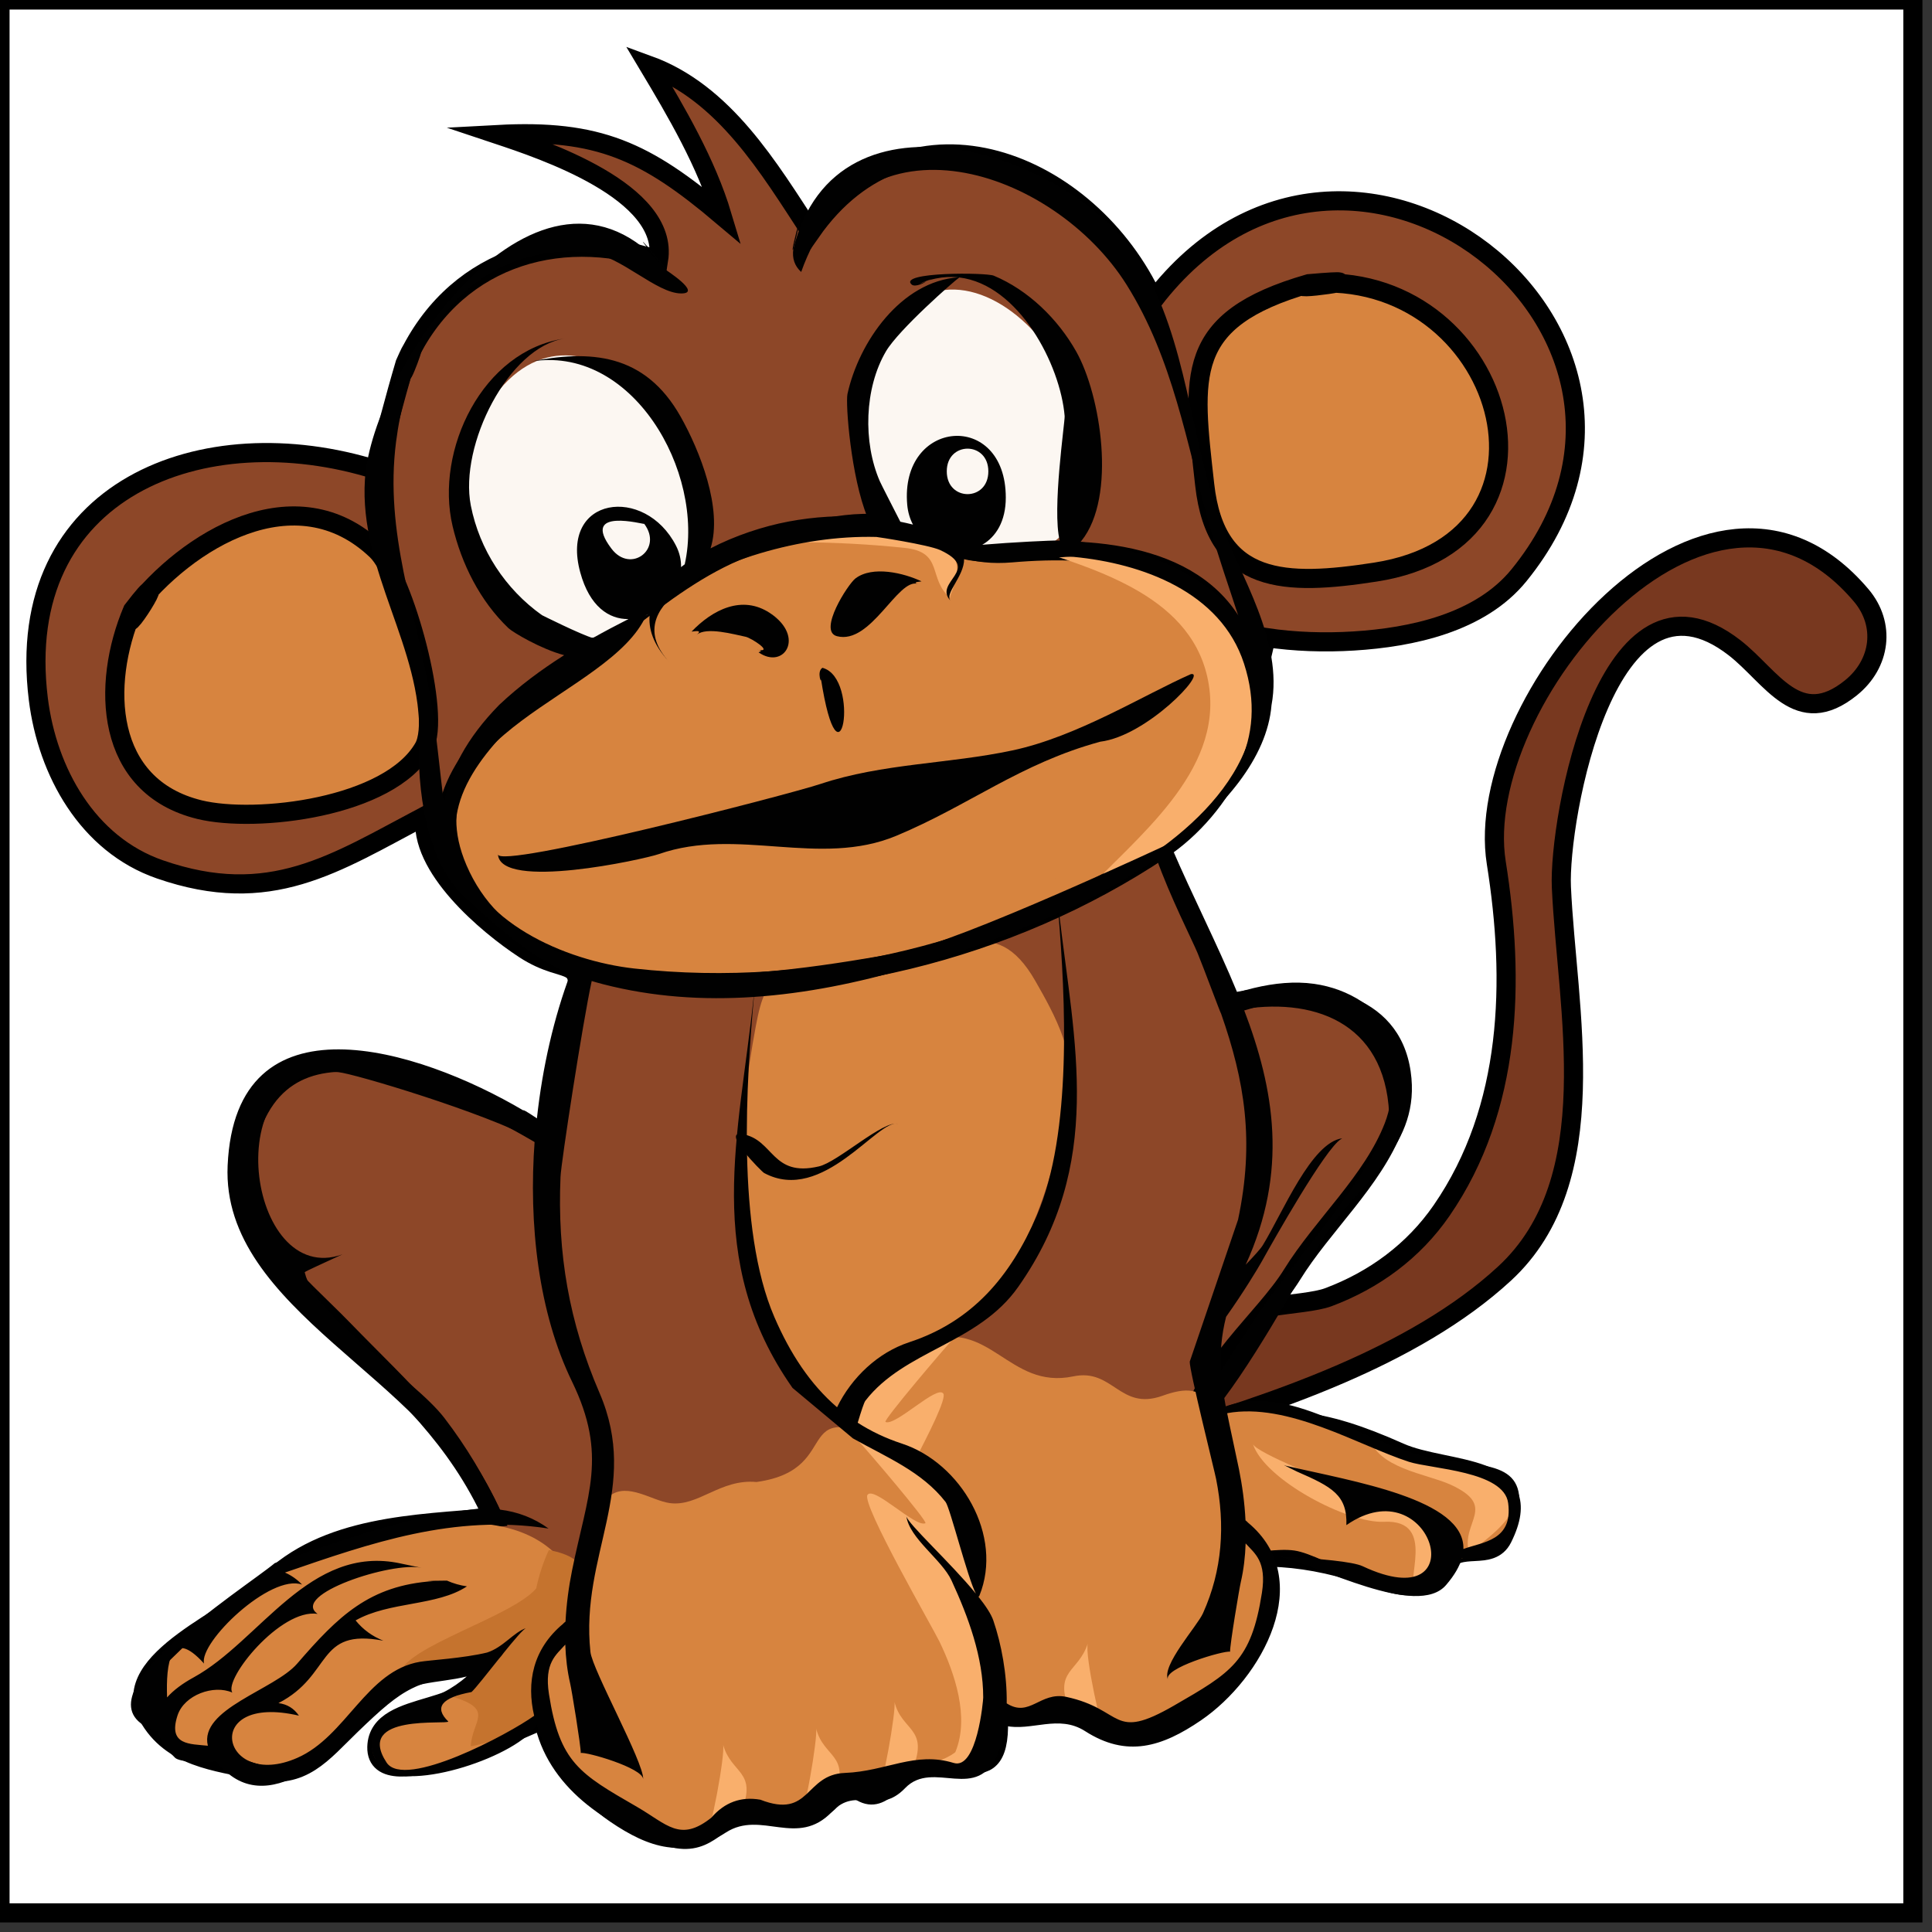 <?xml version="1.0" encoding="utf-8"?>
<!-- Generator: Adobe Illustrator 16.0.0, SVG Export Plug-In . SVG Version: 6.00 Build 0)  -->
<!DOCTYPE svg PUBLIC "-//W3C//DTD SVG 1.1//EN" "http://www.w3.org/Graphics/SVG/1.1/DTD/svg11.dtd">
<svg version="1.1" id="Layer_1" xmlns="http://www.w3.org/2000/svg" xmlns:xlink="http://www.w3.org/1999/xlink" x="0px" y="0px"
	 width="101px" height="101px" viewBox="0 0 101 101" enable-background="new 0 0 101 101" xml:space="preserve">
<rect x="0" y="0" width="101" height="101" fill="#333333" stroke="none"/>
<rect id="hidden" y="0" fill="#FFFFFF" stroke="#000000" stroke-miterlimit="10" width="100" height="100"/>
<g>
	<path fill="#78381F" stroke="#000000" stroke-miterlimit="10" d="M63.603,69.299c0.819-1.094,4.567-1.012,5.825-1.479
		c2.404-0.896,4.476-2.419,5.937-4.54c3.688-5.351,3.835-12.019,2.856-18.18c-1.326-8.372,11.092-23.405,19.074-13.979
		c1.295,1.528,1.024,3.579-0.531,4.835c-2.774,2.241-4.145-0.582-6.079-2.087c-6.69-5.201-9.216,9.031-9.06,12.503
		c0.283,6.337,2.364,15.287-2.973,20.208c-4.757,4.388-12.182,6.81-18.244,8.625C61.476,73.234,62.537,71.267,63.603,69.299
		C63.938,68.853,62.537,71.267,63.603,69.299z"/>
	<path fill="#8D4728" stroke="#000000" stroke-miterlimit="10" d="M21.174,19.008c-0.545,1.838-1.021,3.696-1.498,5.554
		c-9.031-2.839-19.035,0.98-17.672,11.987c0.471,3.792,2.573,7.589,6.354,8.899c5.756,1.995,9.109-0.281,13.87-2.803
		c-0.375,2.667,3.249,5.709,5.187,6.976c2.331,1.522,3.26,0.109,2.543,3.426c-0.465,2.144-0.931,4.287-1.392,6.431
		c-5.075-2.952-14.435-7.733-15.875,1.195c-0.599,3.739,2.909,6.409,5.222,8.795c3.194,3.293,5.946,5.632,7.87,9.864
		c-4.019,0.349-8.786,0.397-11.823,3.463c-1.717,1.73-7.83,3.996-6.229,6.9c1.21,2.194,3.54,2.377,5.73,2.852
		c2.344,0.51,3.373-0.9,4.896-2.369c2.508-2.421,3.146-2.768,6.655-3.281c0.305,2.952-5.245,1.762-5.311,4.432
		c-0.068,2.929,7.869-1.205,8.713-1.418c0.617,3.148,3.551,5.111,6.461,6.08c2.024,0.668,2.525-0.826,4.088-1.473
		c2.113-0.874,3.621,1.753,5.213-1.59c1.551,1.704,1.906,0.72,3.496-0.566c1.772-1.436,4.84,1.997,4.502-2.879
		c-0.086-1.246-1.746-4.71-0.229-5.604c3.618-2.131,6.085-1.357,10.043-2.077c3.752-0.683,6.311-0.545,9.943,0.71
		c1.539,0.535,2.613,0.712,3.574-0.75c0.785-1.195,2.416-0.1,3.041-1.348c1.976-3.965-2.938-3.401-5.371-4.485
		c-4.299-1.916-6.174-1.903-10.771-1.46c0.246-2.762,3.722-5.542,5.134-7.824c1.605-2.596,4.217-4.895,5.323-7.752
		c1.242-3.203-0.821-6.484-4.235-6.966c-3.733-0.526-8.564,2.583-11.625,4.391c-0.317-3.399,0.807-6.828,2.127-9.908
		c1.545-3.608,4.863-5.991,6.138-9.669c0.36-1.123,0.668-2.259,0.921-3.411c1.512,0.224,3.056,0.273,4.58,0.179
		c3.035-0.188,6.619-0.946,8.643-3.438c10.291-12.666-8.898-27.69-19.105-14.387c-3.322-7.235-12.684-11.065-17.918-3.554
		c-2.192-3.355-4.514-7.283-8.493-8.728c1.479,2.472,3.028,5.105,3.86,7.88c-3.998-3.379-6.473-4.535-11.744-4.25
		c2.312,0.771,8.99,2.974,8.418,6.566C29.03,11.793,23.559,13.622,21.174,19.008C20.629,20.846,22.188,16.717,21.174,19.008z"/>
	<path fill="#D7843F" d="M46.326,50.515c3.465-0.613,5.667-2.97,7.803,0.774c0.938,1.642,2.467,4.301,1.472,6.205
		c0.327,2.572-0.164,6.844-3.45,10.019c-4.271,3.286-6.844,3.833-8.441,6.731c-1.676-1.612-2.809-3.678-3.609-5.838
		c-1.844-4.976-1.543-9.615-0.592-14.748c0.603-3.248,1.141-2.082,3.816-2.578c1.208-0.224,2.414-0.459,3.622-0.674
		c-0.571,0.102-1.146,0.206-1.72,0.304C45.592,50.644,45.959,50.58,46.326,50.515C48.103,50.2,42.84,51.132,46.326,50.515z"/>
	<path fill="#D7843F" d="M8.582,87.086c-0.562,0.931,0.086,5.259,2.226,4.672c1.823-0.5,3.597,1.912,5.944-0.301
		c1.539-1.45,2.897-3.811,5.123-4.271c0.246-0.05,4.088-1.051,4.025-0.461c-1.309,2.222-4.445,2.064-6.428,4.268
		c-0.399,3.756,8.119-0.097,8.664-1.391c0.496-1.172-0.521-2.355,0.168-3.559c0.84-1.472,2.904-1.265,1.632-3.621
		c-2.402-4.428-9.295-2.618-13.21-1.331C13.412,82.24,11.592,84.17,8.582,87.086z"/>
	<path fill="#D7843F" d="M58.86,78.689c-6.005,6.482,5.612,1.91,8.804,2.368c1.646,0.233,5.502,3.063,6.995,1.446
		c1.39-1.5,3.171-0.803,4.159-2.609c1.007-2.459-9.848-4.991-11.329-6.279C62.438,72.648,62.37,76.711,58.86,78.689
		C58.215,79.388,59.654,78.242,58.86,78.689z"/>
	<path fill="#F9AF6C" d="M76.991,76.854c5.154,1.031-0.219,4.229-0.196,4.315c-0.44-1.614,1.535-2.409-0.963-3.555
		c-1.254-0.574-3.875-0.854-4.258-2.533C71.814,76.199,76.355,76.789,76.991,76.854C77.699,76.996,75.858,76.736,76.991,76.854z"/>
	<path fill="#F9AF6C" d="M70.119,77.781c1.426,0.832,2.876,0.348,4.35,1.413c1.162,0.841,2.455,4.247-0.405,3.845
		c-0.742-0.109,1.147-3.623-1.712-3.484c-1.876,0.096-6.247-2.191-6.854-4.069C65.668,75.957,69.557,77.445,70.119,77.781
		C71.121,78.365,69.407,77.355,70.119,77.781z"/>
	<path fill="#C5732E" d="M30.375,88.019c1.021,1.603,1.861,3.392,3.018,4.905c-1.917-0.264-0.484,1.224-0.973,1.695
		c-0.982,0.969-3.554-2.862-3.73-3.48c-0.145-0.496-0.193-8.069,1.691-5.805C30.904,85.965,30.389,87.306,30.375,88.019
		C31.59,89.927,30.391,87.228,30.375,88.019z"/>
	<path fill="#C5732E" d="M28.033,83.037c-1.265,1.494-6.896,3.053-7.146,4.491c-0.049,0.331,5.421-1.161,5.279-1.319
		c0.293,0.322-1.994,2.647-2.507,2.494c2.228,0.67,1.023,1.237,0.953,2.576c-0.003,0.059,2.353-0.561,2.459-0.593
		c1.688-0.509,1.228-1.799,1.175-3.21c-0.061-1.54,4.939-5.63,0.445-6.443C28.396,81.676,28.176,82.346,28.033,83.037z"/>
	<path fill="#010101" d="M39.945,61.32c3.071,1.659,5.979-2.883,7.002-2.564c-0.755-0.221-3.152,2.002-4.143,2.222
		c-2.479,0.579-2.346-1.416-3.994-1.688C37.653,59.074,39.816,61.252,39.945,61.32C40.551,61.648,39.368,61.009,39.945,61.32
		C41.088,61.937,39.207,60.92,39.945,61.32z"/>
	<path fill="#8D4728" d="M55.387,46.851c1.31-1.372,2.615-2.746,3.923-4.117c4.354,5.088,8.227,14.071,6.268,20.839
		c-0.834,2.891-4.233,6.381-3.241,9.615c-5.478,1.188-7.131-0.013-12.096-2.893C55.971,62.94,56.674,55.842,55.387,46.851
		C56.696,45.479,55.645,48.643,55.387,46.851z"/>
	<path fill="#D7843F" d="M43.239,79.365c-0.655,2.906-2.142,8.482,2.515,7.387c1.502-0.354,5.181,1.91,6.621,2.648
		c1.219,0.625,2.172-0.431,3.365-0.107c2.287,0.611,2.672,2.084,5.352,0.941c3.556-1.515,5.455-3.691,5.3-7.775
		c-0.069-1.793-0.98-2.283-1.91-3.578c-1.015-1.413-0.396-3.504-1.019-5.08c-0.53-1.354-1.543-1.245-2.691-0.834
		c-2.241,0.801-2.576-1.451-4.663-1.014c-3.411,0.715-4.353-3.135-7.808-1.781C43.155,72.186,45.231,75.539,43.239,79.365
		C42.807,81.283,43.869,78.158,43.239,79.365z"/>
	<path fill="#F9AF6C" d="M49.809,70.017c-2.102,0.921-3.439,1.089-5.1,2.983c-1.517,1.732,0.053,9.182,0.849,7.528
		c0.331-0.692,4.081-7.174,3.758-7.671c-0.313-0.49-2.503,1.715-3.024,1.479C46.142,74.272,49.443,70.398,49.809,70.017
		C49.074,70.338,49.438,70.404,49.809,70.017z"/>
	<path fill="#F9AF6C" d="M55.908,89.404c-0.842-2.107,0.473-1.963,0.96-3.494c-0.178,0.576,0.753,4.783,0.884,4.619
		C57.607,90.711,56.131,89.556,55.908,89.404C55.562,88.535,56.094,89.531,55.908,89.404z"/>
	<path fill="#D7843F" d="M51.479,84.677c0.657,2.903,2.146,8.489-2.515,7.387c-1.498-0.354-5.179,1.91-6.614,2.647
		c-1.218,0.625-2.171-0.426-3.365-0.109c-2.287,0.605-2.67,2.089-5.353,0.947c-3.527-1.502-6.926-5.16-4.949-9.422
		c0.57-1.229,1.857-1.729,2.037-3.188c0.175-1.404-0.137-3.786,1.188-4.762c0.919-0.674,2.188,0.275,3.1,0.4
		c1.498,0.207,2.635-1.277,4.539-1.102c4.883-0.676,1.36-4.945,7.778-1.605C51.756,78.024,49.686,81.231,51.479,84.677
		C51.916,86.596,50.727,83.23,51.479,84.677z"/>
	<path fill="#F9AF6C" d="M44.86,75.312c2.099,0.922,3.438,1.09,5.097,2.983c1.514,1.732,0.596,4.16,1.303,6.154
		c0.633,1.78,1.217,3.854,0.867,5.756c-0.181,0.981-3.248,4.08-3.619,1.709c0.076,0.541,1.396-0.229,1.438-0.326
		c0.75-1.823-0.036-4.112-0.831-5.766c-0.329-0.685-4.083-7.184-3.767-7.671c0.324-0.497,2.5,1.72,3.029,1.479
		C48.535,79.562,45.228,75.691,44.86,75.312C45.592,75.634,45.231,75.696,44.86,75.312z"/>
	<path fill="#F9AF6C" d="M47.717,92.457c0.854-2.145-0.586-1.95-0.957-3.494c0.104,0.436-0.68,4.878-0.887,4.623
		C46.023,93.769,47.496,92.611,47.717,92.457C48.065,91.584,47.53,92.586,47.717,92.457z"/>
	<path fill="#F9AF6C" d="M43.623,93.851c0.857-2.144-0.576-1.953-0.959-3.493c0.104,0.416-0.65,4.898-0.884,4.62
		C41.938,95.164,43.4,94.004,43.623,93.851C43.973,92.979,43.437,93.979,43.623,93.851z"/>
	<path fill="#F9AF6C" d="M38.756,94.696c0.856-2.131-0.537-1.95-0.955-3.495c0.129,0.471-0.687,4.869-0.887,4.627
		C37.062,96.007,38.533,94.851,38.756,94.696C39.106,93.828,38.57,94.824,38.756,94.696z"/>
	<path fill="#D7843F" stroke="#000000" stroke-miterlimit="10" d="M6.932,31.9c-1.646,3.881-1.471,9.211,3.498,10.426
		c2.949,0.722,9.94-0.098,11.726-3.25c0.954-1.679-1.051-8.936-2.468-10.3C15.467,24.742,9.748,28.227,6.932,31.9
		C5.946,34.225,9.356,28.735,6.932,31.9z"/>
	<path fill="#D7843F" stroke="#000000" stroke-miterlimit="10" d="M28.174,35.917c-2.304,2.056-5.586,5.03-4.715,8.602
		c0.992,4.08,5.92,6.198,9.652,6.61c9.555,1.058,19.618-1.406,27.583-6.716c3.276-2.186,5.69-6.628,4.335-10.5
		c-1.738-4.964-7.689-5.396-12.143-5.012c-2.006,0.173-3.18-0.424-5.022-1.102c-2.501-0.919-4.788-0.188-7.274,0.342
		C35.877,29.146,32.176,33.371,28.174,35.917C26.489,37.42,29.607,35.004,28.174,35.917z"/>
	<path fill="#D7843F" stroke="#000000" stroke-miterlimit="10" d="M68.418,14.831c10.151-0.892,14.459,13.386,3.475,15.078
		c-4.663,0.719-8.333,0.698-8.915-4.573C62.346,19.638,61.848,16.727,68.418,14.831C72.786,14.446,66.67,15.334,68.418,14.831z"/>
	<path fill="#FCF7F2" d="M24.471,23.308c-1.291,3.843,0.887,7.599,4.027,9.739c2.436,1.533,7.777-1.736,7.965-4.243
		C37.078,20.982,28.31,13.375,24.471,23.308C23.174,27.169,24.994,21.955,24.471,23.308z"/>
	<path fill="#FCF7F2" d="M45.309,19.647c-0.758,2.106-0.905,7.817,2.17,8.306c2.795,0.442,7.256,2.358,8.666-0.979
		C59.399,19.353,48.53,9.101,45.309,19.647C44.77,21.146,45.795,18.057,45.309,19.647z"/>
	<path fill="#F9AF6C" d="M53.666,28.578c5.103-0.631,10.996,1.197,11.881,6.851c0.834,5.384-4.688,9.296-8.902,11.301
		c2.74-2.946,7.285-6.341,6.548-10.936C62.463,31.225,57.414,29.804,53.666,28.578c0.523-0.171,0.93-0.08,1.217,0.274
		C54.478,28.761,54.07,28.669,53.666,28.578C56.442,28.233,55.789,29.272,53.666,28.578z"/>
	<path fill="#F9AF6C" d="M42.004,28.347c1.793-1.233,4.35-0.954,6.301-0.342c2.949,0.93,1.176,3.09,1.385,3.262
		c-1.217-1.002-0.312-2.41-2.405-2.626C45.526,28.458,43.771,28.363,42.004,28.347C43.727,27.163,43.323,28.359,42.004,28.347z"/>
	<g>
		<path fill="#010101" d="M40.258,32.054C42.34,33.438,39.074,31.263,40.258,32.054L40.258,32.054z"/>
		<path fill="#010101" d="M40.258,32.054c-1.459-0.975-3.014-0.177-4.104,0.964c0.276-0.031,0.554-0.077,0.269,0.167
			c0.5-0.431,1.959-0.019,2.558,0.104c0.284,0.058,1.471,0.821,0.655,0.687c0.18,0.022,0.186,0.065,0.02,0.126
			C40.978,35.035,42.119,33.292,40.258,32.054z"/>
		<path fill="#010101" d="M39.635,33.976c-0.012-0.004-0.025-0.008-0.039-0.013C39.59,33.967,39.605,33.972,39.635,33.976z"/>
	</g>
	<path fill="#010101" d="M47.979,30.525c-0.204-0.055-0.139-0.099,0.197-0.132c-0.92-0.439-2.561-0.835-3.457-0.153
		c-0.385,0.293-1.971,2.752-0.969,3.017C45.532,33.729,46.932,30.205,47.979,30.525C47.945,30.514,48.162,30.582,47.979,30.525z"/>
	<path fill="#010101" d="M42.909,35.432c0.988,6.417,2.123,0.012,0.085-0.521C42.666,35.115,42.983,35.879,42.909,35.432
		C43.039,36.269,42.772,34.596,42.909,35.432z"/>
	<path fill="#010101" d="M52.93,39.229c-3.326,0.709-6.791,0.672-10.041,1.755c-1.715,0.571-16.799,4.463-16.857,3.68
		c0.12,1.907,7.623,0.262,8.418-0.017c4.107-1.435,8.389,0.725,12.411-0.956c3.801-1.585,6.487-3.784,10.658-4.917
		c2.44-0.298,5.618-3.678,4.741-3.534C59.772,36.338,56.317,38.508,52.93,39.229z"/>
	<g>
		<path fill="#010101" d="M41.473,13.027C42.545,8.679,41.205,13.535,41.473,13.027L41.473,13.027z"/>
		<path fill="#010101" d="M34.803,14.105C35.125,14.24,31.959,10.743,34.803,14.105L34.803,14.105z"/>
		<g>
			<path fill="#010101" d="M55.178,45.937c-0.004-0.051-0.006-0.065-0.002-0.02C55.176,45.922,55.178,45.93,55.178,45.937z"/>
			<path fill="#010101" d="M75.351,76.314c-3.822-0.553-7.624-4.083-11.272-2.794c-0.027-0.146-0.052-0.29-0.076-0.433
				c2.09-2.781,4.616-7.537,5.287-8.547c1.887-2.826,5.014-4.672,4.456-8.526c-0.597-4.129-4.94-4.972-9.081-4.163
				c-1.027-2.496-2.31-4.978-3.416-7.557c2.698-2.045,4.993-4.646,5.223-7.433c0.625-3.35-1.648-6.785-2.625-9.446
				c-1.656-4.516-1.734-9.533-4.254-13.726c-3.375-5.62-15.869-9.802-18.121-0.664c-0.067,0.483,0.068,0.88,0.412,1.193
				c3.117-8.824,13.234-5.35,17.013,0.67c2.438,3.885,3.131,8.288,4.343,12.62c0.475,1.691,1.012,3.185,1.495,4.685
				c-0.12-0.137-0.246-0.275-0.379-0.412c-2.076-2.131-4.958-3.163-7.868-3.451c0.018-0.02,0.033-0.038,0.05-0.059
				c1.851-2.307,1.007-7.623-0.278-9.898c-0.957-1.694-2.496-3.204-4.307-3.961c-0.408-0.172-4.988-0.198-4.302,0.456
				c0.185,0.175,0.69-0.09,0.745-0.152c-0.229,0.09-0.455,0.172-0.128,0.03c0.043-0.016,0.084-0.027,0.127-0.041
				c-0.007-0.001-0.015,0-0.027,0.004c0.443-0.165,0.369-0.129,0.188-0.056c0.123-0.037,0.248-0.068,0.369-0.093
				c0.123-0.006,0.469-0.025,1.172-0.064c0.004,0,0.009,0.001,0.014,0.001c-3.016,0.208-5.214,3.391-5.807,6.098
				c-0.111,0.505,0.183,4.355,1.041,6.438c-1.375-0.107-2.768-0.024-4.133,0.234c-1.303,0.246-2.783,0.731-4.065,1.399
				c0.647-2.076-0.571-5.12-1.562-6.878c-1.879-3.338-4.744-3.517-7.929-2.869c5.356-0.986,9.224,5.735,8.14,10.581
				c-0.064,0.049-0.129,0.098-0.191,0.147c0.006-0.368-0.074-0.747-0.266-1.119c-1.617-3.167-6.099-2.597-5.004,1.397
				c0.487,1.786,1.506,2.453,2.52,2.438c-0.627,0.318-1.25,0.646-1.863,0.992c-0.65-0.19-2.652-1.191-2.66-1.196
				c-1.914-1.36-3.264-3.421-3.719-5.732c-0.616-3.154,1.977-8.298,4.912-8.73c-4.305,0.621-6.799,5.846-5.865,9.806
				c0.469,1.984,1.436,3.915,2.92,5.335c0.225,0.214,1.691,1.091,2.913,1.413c-1.207,0.766-2.354,1.616-3.397,2.6
				c-1.699,1.73-2.612,3.485-2.885,5.158c-0.229-1.736-0.365-3.479-0.695-5.473c-0.762-4.591-2.422-8.667-1.811-13.436
				c0.441-3.45,1.887-7.092,5.055-8.898c1.537-0.876,3.354-1.203,5.108-0.995c1.599,0.189,3.449,2.129,4.741,2.134
				c1.148,0.004-0.873-1.267-0.801-1.237c-6.547-7.743-15.359,5.14-15.731,10.962c-0.308,4.805,3.011,8.839,2.831,13.438
				c-0.107,2.715,0.336,6.431,2.355,8.383c0.01,0.009,0.023,0.008,0.037,0.012c-0.019-0.049,3.037,3.069,5.514,4.007
				c-0.169,0.431-0.236,0.603-0.243,0.62c0.013-0.032,0.142-0.36,0.243-0.62c0.001,0,0.003,0,0.004,0
				c-0.852,2.261-1.458,4.868-1.749,7.559c-0.574-0.386-0.747-0.474-0.702-0.41C21.84,54.789,12.307,51.838,11.9,60.93
				c-0.342,7.615,10.671,11.18,13.146,17.934c-4.041,0.452-7.051,1.646-10.678,2.85c-1.629,1.359-11.021,7.261-6.121,8.804
				c0.12,0.438,0.413,0.897,0.909,1.377c0.213,0.207,1.438,0.308,2.136,0.17c0.141,0.179,0.317,0.365,0.534,0.56
				c2.728,2.441,6.527-1.885,8.104-3.504c1.23-1.271,2.982-1.103,4.47-1.479c-0.687,0.6-1.679,1.176-3.031,1.546
				c-1.454,0.397-2.671,1.774-1.437,3.272c1.57,1.244,7.225-0.696,8.125-2.293c0.621,2.007,2.177,3.931,3.836,5.062
				c2.043,1.394,3.878,1.968,6.059,0.567c1.852-1.189,3.729,0.83,5.551-1.09c1.303-1.375,2.392,0.254,3.815-1.228
				c1.479-1.538,3.794,0.837,4.874-1.873c0.168-0.423,0.279-0.892,0.352-1.385c1.385,0.302,2.791-0.611,4.18,0.278
				c2.184,1.402,4.018,0.832,6.062-0.564c3.204-2.189,6.047-7.361,2.446-10.344c-0.015-0.021-0.052-0.057-0.12-0.11
				c-0.046-0.917-0.171-1.83-0.342-2.676c-0.227-1.104-0.444-2.056-0.617-2.927c3.182-0.577,6.839,1.678,9.503,2.543
				c1.155,0.375,4.978,0.477,5.188,2.164c0.25,1.959-1.323,2.021-2.34,2.393c0.073-2.609-5.735-3.525-9.295-4.354
				c-0.088-0.041-0.123-0.054-0.039-0.01c-0.006-0.002-0.011-0.002-0.016-0.004c0.123,0.061,0.244,0.121,0.366,0.182
				c0.081,0.041,0.176,0.088,0.288,0.142c1.822,0.794,2.632,1.222,2.578,2.797c4.475-3.112,6.83,4.958,0.848,2.147
				c-0.497-0.233-2.229-0.405-4.354-0.5c2.071,0.455,7.211,3.246,8.719,1.482c0.438-0.509,0.701-0.972,0.824-1.396
				c0.832,0.062,2.3-0.021,2.742-1.491C80.219,76.457,77.965,76.69,75.351,76.314z M48.926,14.56
				c0.396-0.081,0.785-0.101,1.158-0.063C49.836,14.51,49.131,14.549,48.926,14.56z M72.631,58.677
				c-1.252,3.03-4.422,6.634-6.377,9.31c-0.078,0.106-1.275,1.902-2.422,3.665c-0.055-0.909,0.012-1.806,0.264-2.811
				c0.91-1.281,1.66-2.526,1.848-2.861c0.646-1.16,3.335-5.929,4.158-6.429l0.06-0.041c0.003,0,0.005-0.002,0.007-0.003
				c-1.611,0.209-3.103,3.872-4.152,5.588c-0.12,0.194-0.452,0.56-0.895,1.021c2.232-4.889,1.506-9.168-0.104-13.369
				C68.936,52.15,72.631,53.633,72.631,58.677z M61.228,44.311c0,0,0.001-0.001,0.002-0.002
				C61.432,44.827,61.545,45.117,61.228,44.311z M46.316,18.367c0.666-1.132,3.557-3.673,3.833-3.861
				c3.117,0.372,5.287,4.568,5.508,7.248c0.022,0.28-0.668,4.901-0.256,6.506c-0.022-0.001-0.045-0.002-0.067-0.003
				c-0.334-0.011-2.449,0.092-3.983,0.222c0.709-0.412,1.229-1.217,1.229-2.467c0-4.586-5.555-4.125-5.152,0.381
				c0.035,0.388,0.142,0.732,0.299,1.031c-0.221-0.054-0.439-0.105-0.66-0.149c-0.393-0.767-1.005-1.962-1.071-2.114
				C45.107,23.121,45.185,20.293,46.316,18.367z M24.385,45.227c-2.979-6.961,7.519-8.799,9.397-13.062
				c0.063-0.027,0.128-0.056,0.188-0.087c-0.098,0.781,0.184,1.624,0.998,2.507c0.013,0.013,0.022,0.025,0.031,0.034
				c-2.795-3.023,2.576-5.054,4.754-5.699c1.957-0.58,4.017-0.9,6.062-0.85c0.05,0,2.66,0.397,3.319,0.679
				c2.258,1.043-0.387,1.66,0.564,2.666c-0.351-0.372,0.707-1.276,0.704-2.183c1.504,0.391,4.985-0.19,5.726-0.12
				c3.572,0.341,7.688,1.825,8.905,5.576c1.298,3.991-0.694,7.067-3.879,9.397l-0.014,0.011c0,0-11.022,5.167-13.97,5.684
				C40.672,50.922,27.778,53.156,24.385,45.227z M39.411,52.117C39.328,53.061,39.363,52.658,39.411,52.117
				c5.44-0.365,10.854-2.223,15.78-4.312c0.045-0.02,0.094-0.042,0.141-0.062c0.36,4.413,0.736,11.482-1.135,15.813
				c-1.381,3.189-3.377,5.533-6.672,6.615c-1.619,0.533-3,1.83-3.766,3.397c-1.409-1.212-2.455-2.813-3.277-4.715
				C38.479,64.227,39.033,56.39,39.411,52.117C39.41,52.117,39.41,52.117,39.411,52.117z M27.924,89.696
				c-1.31,0.948-6.779,3.873-7.715,2.445c-1.688-2.578,3.23-1.96,3.226-2.147c-0.757-0.734-0.353-1.248,1.215-1.539
				c0.196-0.174,0.819-0.972,1.438-1.744c0.084-0.092,0.164-0.192,0.242-0.301c0.538-0.668,1.031-1.25,1.176-1.297
				c-0.643,0.207-1.198,1.008-2.045,1.278c-1.229,0.297-2.98,0.396-3.496,0.481c-2.81,0.465-3.859,3.905-6.429,5.027
				c-3.966,1.739-5.114-3.42,0.091-2.209c-0.258-0.379-0.613-0.598-1.07-0.656c2.851-1.467,1.945-3.933,5.482-3.263
				c-0.582-0.231-1.063-0.584-1.449-1.06c1.769-1,4.248-0.738,5.821-1.78c-0.36-0.052-0.711-0.151-1.048-0.301
				c-1.273,0.013-1.093,0.024-0.703,0.026c-3.351,0.225-4.977,1.829-7.127,4.317c-1.182,1.368-5.134,2.365-4.667,4.29
				c-0.915-0.1-2.104-0.009-1.583-1.591c0.354-1.069,1.893-1.619,2.863-1.188c-0.465-0.695,2.523-4.41,4.456-4.115
				c-1.427-1,3.868-2.744,5.433-2.408c-0.351-0.072-0.697-0.146-1.049-0.217c0.012,0.002,0,0-0.043-0.01
				c-4.759-1.031-7.354,4.059-10.818,5.955c-0.578,0.316-1.053,0.667-1.39,1.047C8.67,87,8.896,85.002,10.668,86.967
				c-0.283-1.1,3.473-4.713,5.123-4.129c-0.257-0.269-0.554-0.479-0.894-0.629c4.506-1.551,8.825-3.062,13.78-2.301
				c-0.758-0.548-1.608-0.877-2.555-0.99c-0.787-1.694-1.752-3.306-2.892-4.791c-1.625-2.115-6.729-5.153-7.3-7.614
				c-0.01-0.042,1.094-0.524,1.973-0.938c-4.98,1.793-6.617-10.119-0.214-9.525c0.841,0.078,7.647,2.121,10.265,3.539
				c-0.336,4.457,0.209,9.055,1.952,12.641c1.877,3.864,0.8,5.9-0.001,9.87c-0.17,0.844-0.295,1.754-0.341,2.672
				c-0.076,0.06-0.114,0.097-0.127,0.117C27.846,86.211,27.519,87.966,27.924,89.696z M49.854,92.162
				c-2.021-0.621-3.511,0.437-5.685,0.522c-2.119,0.085-1.779,2.426-4.422,1.399c-1.015-0.176-1.865,0.138-2.558,0.939
				c-1.642,1.309-2.323,0.34-3.896-0.568c-2.979-1.721-4.037-2.301-4.595-5.894c-0.256-1.647,0.382-2.049,0.854-2.584
				c0.025,0.694,0.103,1.376,0.253,2.021c0.081,0.334,0.562,3.283,0.557,3.647c0.269-0.08,3.222,0.769,3.263,1.364
				c0.029-0.889-2.66-5.715-2.759-6.651c-0.543-5.085,2.634-8.532,0.474-13.543c-1.59-3.688-2.209-7.282-2.037-11.297
				c0.033-0.762,1.158-8.062,1.63-10.231c0.194,0.059,0.394,0.113,0.595,0.166c2.596,0.67,5.236,0.842,7.872,0.666
				c-0.751,7.193-2.673,13.743,2.031,20.439l3.159,2.639c1.75,0.984,3.61,1.733,4.845,3.326c0.229,0.296,1.153,3.988,1.582,4.789
				c-1.333-1.628-3.583-3.673-3.636-4.054c0.16,1.175,1.856,2.268,2.363,3.368c0.877,1.9,1.659,4.016,1.656,6.119
				C51.403,88.869,51.08,92.541,49.854,92.162z M64.305,86.348c-0.01-0.369,0.486-3.328,0.561-3.641
				c0.15-0.645,0.229-1.328,0.253-2.021c0.476,0.533,1.107,0.926,0.851,2.582c-0.56,3.589-1.612,4.171-4.592,5.893
				c-3.297,1.905-2.597,0.197-5.646-0.455c-1.367-0.28-1.901,1.106-3.103,0.342c0.021-1.514-0.283-3.117-0.699-4.329
				c-0.113-0.339-0.406-0.776-0.788-1.257c0.022,0.008,0.044-0.006,0.059-0.045c1.271-3.144-0.971-6.941-4.05-7.949
				c-0.854-0.28-1.621-0.647-2.312-1.092c0.18-0.596,0.328-1.051,0.399-1.146c2.06-2.669,5.896-2.961,8-5.965
				c4.507-6.417,2.929-12.691,2.129-19.532c1.519-0.657,3.351-1.638,5.091-2.857c0.701,1.985,1.885,4.306,2.151,4.954
				c0.323,0.786,1.203,3.166,1.226,3.16c1.235,3.524,1.756,6.67,0.887,10.772l-2.525,7.42c-0.031,0.416,1.29,5.69,1.378,6.137
				c0.479,2.411,0.331,4.761-0.685,7.015c-0.299,0.675-2.202,2.752-1.824,3.482C60.754,87.216,64.01,86.269,64.305,86.348z"/>
		</g>
		<path fill="#010101" d="M35.334,28.529C35.9,29.626,34.426,26.751,35.334,28.529L35.334,28.529z"/>
	</g>
	<path fill="#FCF7F2" d="M51.668,24.642c0,1.587-2.173,1.586-2.173,0C49.493,23.06,51.668,23.058,51.668,24.642z"/>
	<path fill="#FCF7F2" d="M33.678,27.386c1.002,1.323-0.715,2.622-1.713,1.295C30.293,26.476,33.717,27.438,33.678,27.386
		C34.68,28.708,33.239,26.803,33.678,27.386z"/>
	<path fill="#F9AF6C" d="M69.889,95.929"/>
</g>
</svg>
